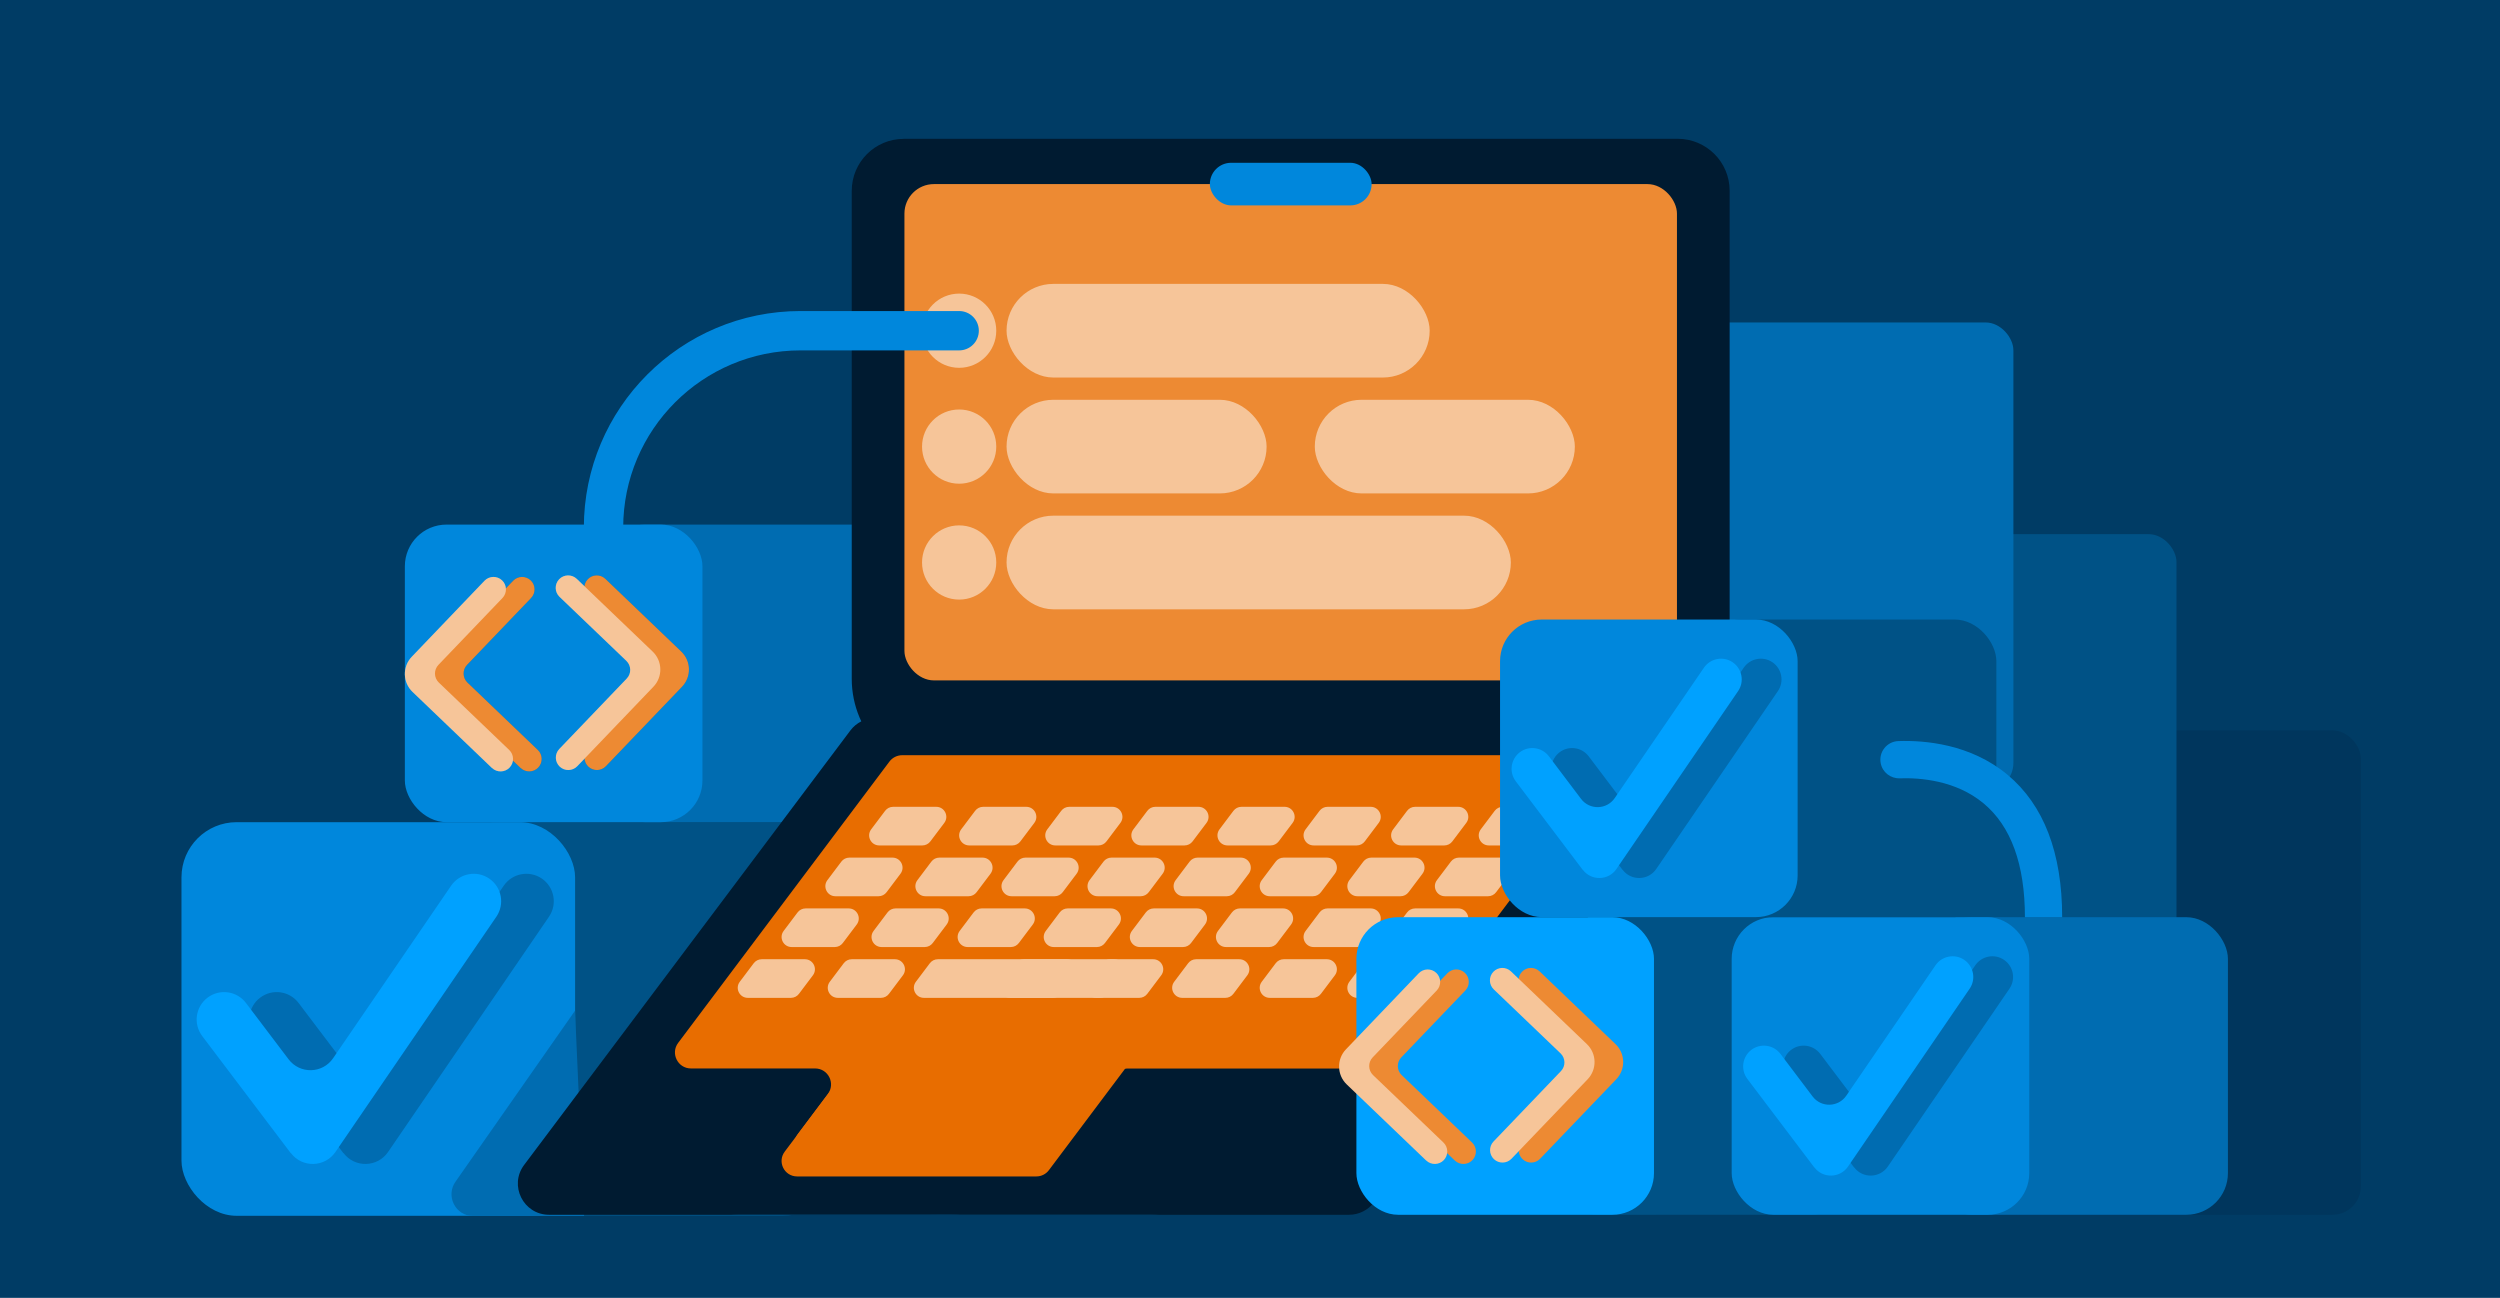 <?xml version="1.0" encoding="UTF-8"?><svg id="Layer_2" xmlns="http://www.w3.org/2000/svg" viewBox="0 0 344.94 179.07"><g id="Layer_3"><rect width="344.94" height="179.07" style="fill:#003c65;"/><rect x="225.16" y="100.77" width="100.58" height="66.84" rx="3.91" ry="3.91" style="fill:#00365d;"/><rect x="199.72" y="73.7" width="100.58" height="64.62" rx="3.84" ry="3.84" style="fill:#005286;"/><rect x="177.22" y="44.49" width="100.58" height="64.62" rx="3.84" ry="3.84" style="fill:#006cb1;"/><rect x="61.29" y="113.44" width="54.31" height="54.31" rx="7.61" ry="7.61" style="fill:#005286;"/><rect x="25.04" y="113.44" width="54.31" height="54.31" rx="7.61" ry="7.61" style="fill:#0087dc;"/><path d="m47.38,159.11l-12.22-16.16c-1.26-1.67-.93-4.04.74-5.3h0c1.67-1.26,4.04-.93,5.3.74l5.88,7.77c1.56,2.06,4.68,1.99,6.14-.15l16.28-23.8c1.18-1.72,3.53-2.17,5.26-.99h0c1.72,1.18,2.17,3.53.99,5.26l-22.21,32.47c-1.46,2.13-4.58,2.21-6.14.15Z" style="fill:#006cb1;"/><path d="m40.12,159.11l-12.22-16.16c-1.26-1.67-.93-4.04.74-5.3h0c1.67-1.26,4.04-.93,5.3.74l5.88,7.77c1.56,2.06,4.68,1.99,6.14-.15l16.28-23.8c1.18-1.72,3.53-2.17,5.26-.99h0c1.72,1.18,2.17,3.53.99,5.26l-22.21,32.47c-1.46,2.13-4.58,2.21-6.14.15Z" style="fill:#00a1ff;"/><path d="m79.34,139.45l-16.46,23.55c-1.45,1.98-.04,4.78,2.4,4.78h15.31l-1.25-28.32Z" style="fill:#006cb1;"/><rect x="123.5" y="126.55" width="41.06" height="41.06" rx="5.75" ry="5.75" style="fill:#006cb1;"/><rect x="96.09" y="126.55" width="41.06" height="41.06" rx="5.75" ry="5.75" style="fill:#0087dc;"/><path d="m112.99,161.08l-9.24-12.22c-.95-1.26-.7-3.05.56-4.01h0c1.26-.95,3.05-.7,4.01.56l4.44,5.88c1.18,1.56,3.54,1.5,4.64-.11l12.31-17.99c.89-1.3,2.67-1.64,3.97-.75h0c1.3.89,1.64,2.67.75,3.97l-16.79,24.55c-1.1,1.61-3.46,1.67-4.64.11Z" style="fill:#006cb1;"/><path d="m107.49,161.08l-9.24-12.22c-.95-1.26-.7-3.05.56-4.01h0c1.26-.95,3.05-.7,4.01.56l4.44,5.88c1.18,1.56,3.54,1.5,4.64-.11l12.31-17.99c.89-1.3,2.67-1.64,3.97-.75h0c1.3.89,1.64,2.67.75,3.97l-16.79,24.55c-1.1,1.61-3.46,1.67-4.64.11Z" style="fill:#00a1ff;"/><rect x="83.27" y="72.38" width="41.06" height="41.06" rx="5.75" ry="5.75" style="fill:#006cb1;"/><rect x="55.86" y="72.38" width="41.06" height="41.06" rx="5.75" ry="5.75" style="fill:#0087dc;"/><path d="m71.83,105.97l-10.96-10.5c-1.37-1.31-1.42-3.49-.1-4.86l10.03-10.48c.65-.68,1.74-.71,2.43-.05h0c.68.65.71,1.74.05,2.43l-8.84,9.23c-.65.68-.63,1.77.05,2.43l9.72,9.31c.68.65.71,1.74.05,2.43h0c-.65.68-1.74.71-2.43.05h-.01Z" style="fill:#006cb1;"/><path d="m81.17,105.77h0c-.68-.65-.71-1.74-.05-2.43l9.31-9.72c.65-.68.63-1.77-.05-2.43l-9.23-8.84c-.68-.65-.71-1.74-.05-2.43h0c.65-.68,1.74-.71,2.43-.05l10.47,10.03c1.37,1.31,1.42,3.49.1,4.86l-10.5,10.96c-.65.68-1.74.71-2.43.05h.01Z" style="fill:#006cb1;"/><path d="m67.88,105.97l-10.96-10.5c-1.37-1.31-1.42-3.49-.1-4.86l10.03-10.48c.65-.68,1.74-.71,2.43-.05h0c.68.65.71,1.74.05,2.43l-8.84,9.23c-.65.68-.63,1.77.05,2.43l9.72,9.31c.68.65.71,1.74.05,2.43h0c-.65.68-1.74.71-2.43.05h-.01Z" style="fill:#00a1ff;"/><path d="m77.22,105.77h0c-.68-.65-.71-1.74-.05-2.43l9.31-9.72c.65-.68.63-1.77-.05-2.43l-9.23-8.84c-.68-.65-.71-1.74-.05-2.43h0c.65-.68,1.74-.71,2.43-.05l10.47,10.03c1.37,1.31,1.42,3.49.1,4.86l-10.5,10.96c-.65.68-1.74.71-2.43.05h.01Z" style="fill:#00a1ff;"/><path d="m124.69,19.15h106.79c3.96,0,7.17,3.21,7.17,7.17v64.82c0,8.98-7.29,16.26-16.26,16.26h-91.12c-7.59,0-13.75-6.16-13.75-13.75V26.33c0-3.96,3.21-7.17,7.17-7.17Z" style="fill:#001b31;"/><rect x="124.79" y="25.4" width="106.59" height="68.48" rx="4.07" ry="4.07" style="fill:#ed8a33;"/><path d="m234.83,137.12h-110.38c-1.35,0-2.63.27-3.44.72l-45.01,25.11c-2.13,1.19-.11,2.88,3.44,2.88h110.38c1.35,0,2.63-.27,3.44-.72l45.01-25.11c2.13-1.19.11-2.88-3.44-2.88Z" style="fill:#005286;"/><path d="m231.15,99.07h-110.38c-1.35,0-2.63.64-3.44,1.72l-45.01,59.94c-2.13,2.83-.11,6.88,3.44,6.88h110.38c1.35,0,2.63-.64,3.44-1.72l45.01-59.94c2.13-2.83.11-6.88-3.44-6.88Z" style="fill:#001b31;"/><path d="m218.94,104.2h-94.46c-.69,0-1.35.33-1.76.88l-29.15,38.81c-1.09,1.45-.05,3.53,1.76,3.53h17.13c1.82,0,2.85,2.08,1.76,3.53l-4.14,5.52c-1.09,1.45-.05,3.53,1.76,3.53h32.1c.69,0,1.35-.33,1.76-.88l8.12-10.81c.42-.55,1.07-.88,1.76-.88h34.21c.69,0,1.35-.33,1.76-.88l29.15-38.81c1.09-1.45.05-3.53-1.76-3.53Z" style="fill:#e86d00;"/><path d="m141.6,111.32h-5.95c-.44,0-.85.21-1.11.56l-1.92,2.55c-.69.92-.03,2.22,1.11,2.22h5.95c.44,0,.85-.21,1.11-.56l1.92-2.55c.69-.92.03-2.22-1.11-2.22Z" style="fill:#f6c599;"/><path d="m153.48,111.32h-5.95c-.44,0-.85.21-1.11.56l-1.92,2.55c-.69.92-.03,2.22,1.11,2.22h5.95c.44,0,.85-.21,1.11-.56l1.92-2.55c.69-.92.03-2.22-1.11-2.22Z" style="fill:#f6c599;"/><path d="m165.36,111.32h-5.95c-.44,0-.85.21-1.11.56l-1.92,2.55c-.69.92-.03,2.22,1.11,2.22h5.95c.44,0,.85-.21,1.11-.56l1.92-2.55c.69-.92.03-2.22-1.11-2.22Z" style="fill:#f6c599;"/><path d="m177.24,111.32h-5.95c-.44,0-.85.21-1.11.56l-1.92,2.55c-.69.92-.03,2.22,1.11,2.22h5.95c.44,0,.85-.21,1.11-.56l1.92-2.55c.69-.92.03-2.22-1.11-2.22Z" style="fill:#f6c599;"/><path d="m189.12,111.32h-5.95c-.44,0-.85.21-1.11.56l-1.92,2.55c-.69.92-.03,2.22,1.11,2.22h5.95c.44,0,.85-.21,1.11-.56l1.92-2.55c.69-.92.03-2.22-1.11-2.22Z" style="fill:#f6c599;"/><path d="m135.56,118.33h-5.95c-.44,0-.85.21-1.11.56l-1.92,2.55c-.69.92-.03,2.22,1.11,2.22h5.95c.44,0,.85-.21,1.11-.56l1.92-2.55c.69-.92.03-2.22-1.11-2.22Z" style="fill:#f6c599;"/><path d="m147.44,118.33h-5.95c-.44,0-.85.21-1.11.56l-1.92,2.55c-.69.92-.03,2.22,1.11,2.22h5.95c.44,0,.85-.21,1.11-.56l1.92-2.55c.69-.92.03-2.22-1.11-2.22Z" style="fill:#f6c599;"/><path d="m159.31,118.33h-5.95c-.44,0-.85.21-1.11.56l-1.92,2.55c-.69.92-.03,2.22,1.11,2.22h5.95c.44,0,.85-.21,1.11-.56l1.92-2.55c.69-.92.03-2.22-1.11-2.22Z" style="fill:#f6c599;"/><path d="m171.19,118.33h-5.95c-.44,0-.85.21-1.11.56l-1.92,2.55c-.69.92-.03,2.22,1.11,2.22h5.95c.44,0,.85-.21,1.11-.56l1.92-2.55c.69-.92.03-2.22-1.11-2.22Z" style="fill:#f6c599;"/><path d="m183.07,118.33h-5.95c-.44,0-.85.21-1.11.56l-1.92,2.55c-.69.92-.03,2.22,1.11,2.22h5.95c.44,0,.85-.21,1.11-.56l1.92-2.55c.69-.92.03-2.22-1.11-2.22Z" style="fill:#f6c599;"/><path d="m129.51,125.34h-5.95c-.44,0-.85.21-1.11.56l-1.92,2.55c-.69.92-.03,2.22,1.11,2.22h5.95c.44,0,.85-.21,1.11-.56l1.92-2.55c.69-.92.03-2.22-1.11-2.22Z" style="fill:#f6c599;"/><path d="m141.39,125.34h-5.95c-.44,0-.85.21-1.11.56l-1.92,2.55c-.69.92-.03,2.22,1.11,2.22h5.95c.44,0,.85-.21,1.11-.56l1.92-2.55c.69-.92.03-2.22-1.11-2.22Z" style="fill:#f6c599;"/><path d="m153.27,125.34h-5.95c-.44,0-.85.21-1.11.56l-1.92,2.55c-.69.92-.03,2.22,1.11,2.22h5.95c.44,0,.85-.21,1.11-.56l1.92-2.55c.69-.92.03-2.22-1.11-2.22Z" style="fill:#f6c599;"/><path d="m165.15,125.34h-5.95c-.44,0-.85.21-1.11.56l-1.92,2.55c-.69.92-.03,2.22,1.11,2.22h5.95c.44,0,.85-.21,1.11-.56l1.92-2.55c.69-.92.03-2.22-1.11-2.22Z" style="fill:#f6c599;"/><path d="m177.03,125.34h-5.95c-.44,0-.85.21-1.11.56l-1.92,2.55c-.69.92-.03,2.22,1.11,2.22h5.95c.44,0,.85-.21,1.11-.56l1.92-2.55c.69-.92.03-2.22-1.11-2.22Z" style="fill:#f6c599;"/><path d="m123.47,132.35h-5.95c-.44,0-.85.21-1.11.56l-1.92,2.55c-.69.92-.03,2.22,1.11,2.22h5.95c.44,0,.85-.21,1.11-.56l1.92-2.55c.69-.92.03-2.22-1.11-2.22Z" style="fill:#f6c599;"/><path d="m153.72,132.35h-24.32c-.44,0-.85.21-1.11.56l-1.92,2.55c-.69.92-.03,2.22,1.11,2.22h24.32c.44,0,.85-.21,1.11-.56l1.92-2.55c.69-.92.03-2.22-1.11-2.22Z" style="fill:#f6c599;"/><path d="m147.23,132.35h-5.95c-.44,0-.85.21-1.11.56l-1.92,2.55c-.69.92-.03,2.22,1.11,2.22h5.95c.44,0,.85-.21,1.11-.56l1.92-2.55c.69-.92.03-2.22-1.11-2.22Z" style="fill:#f6c599;"/><path d="m159.11,132.35h-5.95c-.44,0-.85.21-1.11.56l-1.92,2.55c-.69.92-.03,2.22,1.11,2.22h5.95c.44,0,.85-.21,1.11-.56l1.92-2.55c.69-.92.03-2.22-1.11-2.22Z" style="fill:#f6c599;"/><path d="m170.99,132.35h-5.95c-.44,0-.85.21-1.11.56l-1.92,2.55c-.69.92-.03,2.22,1.11,2.22h5.95c.44,0,.85-.21,1.11-.56l1.92-2.55c.69-.92.03-2.22-1.11-2.22Z" style="fill:#f6c599;"/><path d="m201.2,111.32h-5.95c-.44,0-.85.21-1.11.56l-1.92,2.55c-.69.92-.03,2.22,1.11,2.22h5.95c.44,0,.85-.21,1.11-.56l1.92-2.55c.69-.92.03-2.22-1.11-2.22Z" style="fill:#f6c599;"/><path d="m195.16,118.33h-5.95c-.44,0-.85.21-1.11.56l-1.92,2.55c-.69.92-.03,2.22,1.11,2.22h5.95c.44,0,.85-.21,1.11-.56l1.92-2.55c.69-.92.03-2.22-1.11-2.22Z" style="fill:#f6c599;"/><path d="m189.12,125.34h-5.95c-.44,0-.85.21-1.11.56l-1.92,2.55c-.69.92-.03,2.22,1.11,2.22h5.95c.44,0,.85-.21,1.11-.56l1.92-2.55c.69-.92.03-2.22-1.11-2.22Z" style="fill:#f6c599;"/><path d="m183.07,132.35h-5.95c-.44,0-.85.21-1.11.56l-1.92,2.55c-.69.92-.03,2.22,1.11,2.22h5.95c.44,0,.85-.21,1.11-.56l1.92-2.55c.69-.92.03-2.22-1.11-2.22Z" style="fill:#f6c599;"/><path d="m213.29,111.32h-5.95c-.44,0-.85.21-1.11.56l-1.92,2.55c-.69.92-.03,2.22,1.11,2.22h5.95c.44,0,.85-.21,1.11-.56l1.92-2.55c.69-.92.03-2.22-1.11-2.22Z" style="fill:#f6c599;"/><path d="m207.24,118.33h-5.95c-.44,0-.85.21-1.11.56l-1.92,2.55c-.69.92-.03,2.22,1.11,2.22h5.95c.44,0,.85-.21,1.11-.56l1.92-2.55c.69-.92.03-2.22-1.11-2.22Z" style="fill:#f6c599;"/><path d="m201.2,125.34h-5.95c-.44,0-.85.21-1.11.56l-1.92,2.55c-.69.92-.03,2.22,1.11,2.22h5.95c.44,0,.85-.21,1.11-.56l1.92-2.55c.69-.92.03-2.22-1.11-2.22Z" style="fill:#f6c599;"/><path d="m195.16,132.35h-5.95c-.44,0-.85.21-1.11.56l-1.92,2.55c-.69.92-.03,2.22,1.11,2.22h5.95c.44,0,.85-.21,1.11-.56l1.92-2.55c.69-.92.03-2.22-1.11-2.22Z" style="fill:#f6c599;"/><path d="m129.18,111.32h-5.95c-.44,0-.85.21-1.11.56l-1.92,2.55c-.69.92-.03,2.22,1.11,2.22h5.95c.44,0,.85-.21,1.11-.56l1.92-2.55c.69-.92.03-2.22-1.11-2.22Z" style="fill:#f6c599;"/><path d="m123.14,118.33h-5.95c-.44,0-.85.21-1.11.56l-1.92,2.55c-.69.92-.03,2.22,1.11,2.22h5.95c.44,0,.85-.21,1.11-.56l1.92-2.55c.69-.92.03-2.22-1.11-2.22Z" style="fill:#f6c599;"/><path d="m117.1,125.34h-5.95c-.44,0-.85.21-1.11.56l-1.92,2.55c-.69.92-.03,2.22,1.11,2.22h5.95c.44,0,.85-.21,1.11-.56l1.92-2.55c.69-.92.03-2.22-1.11-2.22Z" style="fill:#f6c599;"/><path d="m111.05,132.35h-5.95c-.44,0-.85.21-1.11.56l-1.92,2.55c-.69.92-.03,2.22,1.11,2.22h5.95c.44,0,.85-.21,1.11-.56l1.92-2.55c.69-.92.03-2.22-1.11-2.22Z" style="fill:#f6c599;"/><path d="m156.09,140.62h-33.02c-.67,0-1.31.32-1.71.85l-13.09,17.43c-1.06,1.41-.05,3.42,1.71,3.42h33.02c.67,0,1.31-.32,1.71-.85l13.09-17.43c1.06-1.41.05-3.42-1.71-3.42Z" style="fill:#e86d00;"/><rect x="166.93" y="22.46" width="22.32" height="5.88" rx="2.94" ry="2.94" style="fill:#0087dc;"/><rect x="214.56" y="126.55" width="41.06" height="41.06" rx="5.75" ry="5.75" style="fill:#005286;"/><rect x="187.15" y="126.55" width="41.06" height="41.06" rx="5.75" ry="5.75" style="fill:#00a1ff;"/><path d="m71.83,105.97l-10.96-10.5c-1.37-1.31-1.42-3.49-.1-4.86l10.03-10.48c.65-.68,1.74-.71,2.43-.05h0c.68.65.71,1.74.05,2.43l-8.84,9.23c-.65.68-.63,1.77.05,2.43l9.72,9.31c.68.65.71,1.74.05,2.43h0c-.65.68-1.74.71-2.43.05h-.01Z" style="fill:#ed8a33;"/><path d="m81.17,105.77h0c-.68-.65-.71-1.74-.05-2.43l9.31-9.72c.65-.68.63-1.77-.05-2.43l-9.23-8.84c-.68-.65-.71-1.74-.05-2.43h0c.65-.68,1.74-.71,2.43-.05l10.47,10.03c1.37,1.31,1.42,3.49.1,4.86l-10.5,10.96c-.65.68-1.74.71-2.43.05h.01Z" style="fill:#ed8a33;"/><path d="m67.88,105.97l-10.96-10.5c-1.37-1.31-1.42-3.49-.1-4.86l10.03-10.48c.65-.68,1.74-.71,2.43-.05h0c.68.65.71,1.74.05,2.43l-8.84,9.23c-.65.68-.63,1.77.05,2.43l9.72,9.31c.68.65.71,1.74.05,2.43h0c-.65.68-1.74.71-2.43.05h-.01Z" style="fill:#f6c599;"/><path d="m77.22,105.77h0c-.68-.65-.71-1.74-.05-2.43l9.31-9.72c.65-.68.63-1.77-.05-2.43l-9.23-8.84c-.68-.65-.71-1.74-.05-2.43h0c.65-.68,1.74-.71,2.43-.05l10.47,10.03c1.37,1.31,1.42,3.49.1,4.86l-10.5,10.96c-.65.68-1.74.71-2.43.05h.01Z" style="fill:#f6c599;"/><path d="m200.73,160.13l-10.96-10.5c-1.37-1.31-1.42-3.49-.1-4.86l10.03-10.48c.65-.68,1.74-.71,2.43-.05h0c.68.65.71,1.74.05,2.43l-8.84,9.23c-.65.68-.63,1.77.05,2.43l9.72,9.31c.68.65.71,1.74.05,2.43h0c-.65.68-1.74.71-2.43.05h-.01Z" style="fill:#ed8a33;"/><path d="m210.07,159.93h0c-.68-.65-.71-1.74-.05-2.43l9.31-9.72c.65-.68.63-1.77-.05-2.43l-9.23-8.84c-.68-.65-.71-1.74-.05-2.43h0c.65-.68,1.74-.71,2.43-.05l10.47,10.03c1.37,1.31,1.42,3.49.1,4.86l-10.5,10.96c-.65.68-1.74.71-2.43.05h.01Z" style="fill:#ed8a33;"/><path d="m196.78,160.13l-10.96-10.5c-1.37-1.31-1.42-3.49-.1-4.86l10.03-10.48c.65-.68,1.74-.71,2.43-.05h0c.68.65.71,1.74.05,2.43l-8.84,9.23c-.65.68-.63,1.77.05,2.43l9.72,9.31c.68.65.71,1.74.05,2.43h0c-.65.68-1.74.71-2.43.05h-.01Z" style="fill:#f6c599;"/><path d="m206.12,159.93h0c-.68-.65-.71-1.74-.05-2.43l9.31-9.72c.65-.68.63-1.77-.05-2.43l-9.23-8.84c-.68-.65-.71-1.74-.05-2.43h0c.65-.68,1.74-.71,2.43-.05l10.47,10.03c1.37,1.31,1.42,3.49.1,4.86l-10.5,10.96c-.65.68-1.74.71-2.43.05h.01Z" style="fill:#f6c599;"/><rect x="266.34" y="126.55" width="41.06" height="41.06" rx="5.75" ry="5.75" style="fill:#006cb1;"/><rect x="238.93" y="126.55" width="41.06" height="41.06" rx="5.75" ry="5.75" style="fill:#0087dc;"/><path d="m255.82,161.08l-9.24-12.22c-.95-1.26-.7-3.05.56-4.01h0c1.26-.95,3.05-.7,4.01.56l4.44,5.88c1.18,1.56,3.54,1.5,4.64-.11l12.31-17.99c.89-1.3,2.67-1.64,3.97-.75h0c1.3.89,1.64,2.67.75,3.97l-16.79,24.55c-1.1,1.61-3.46,1.67-4.64.11Z" style="fill:#006cb1;"/><path d="m250.33,161.08l-9.24-12.22c-.95-1.26-.7-3.05.56-4.01h0c1.26-.95,3.05-.7,4.01.56l4.44,5.88c1.18,1.56,3.54,1.5,4.64-.11l12.31-17.99c.89-1.3,2.67-1.64,3.97-.75h0c1.3.89,1.64,2.67.75,3.97l-16.79,24.55c-1.1,1.61-3.46,1.67-4.64.11Z" style="fill:#00a1ff;"/><rect x="234.39" y="85.48" width="41.06" height="41.06" rx="5.75" ry="5.75" style="fill:#005286;"/><rect x="206.97" y="85.48" width="41.06" height="41.06" rx="5.75" ry="5.75" style="fill:#0087dc;"/><path d="m223.87,120.02l-9.24-12.22c-.95-1.26-.7-3.05.56-4.01h0c1.26-.95,3.05-.7,4.01.56l4.44,5.88c1.18,1.56,3.54,1.5,4.64-.11l12.31-17.99c.89-1.3,2.67-1.64,3.97-.75h0c1.3.89,1.64,2.67.75,3.97l-16.79,24.55c-1.1,1.61-3.46,1.67-4.64.11Z" style="fill:#006cb1;"/><path d="m218.38,120.02l-9.24-12.22c-.95-1.26-.7-3.05.56-4.01h0c1.26-.95,3.05-.7,4.01.56l4.44,5.88c1.18,1.56,3.54,1.5,4.64-.11l12.31-17.99c.89-1.3,2.67-1.64,3.97-.75h0c1.3.89,1.64,2.67.75,3.97l-16.79,24.55c-1.1,1.61-3.46,1.67-4.64.11Z" style="fill:#00a1ff;"/><path d="m284.54,126.55h-5.15c0-7.28-1.92-12.56-5.7-15.7-3.83-3.19-8.76-3.55-11.57-3.46-1.28.04-2.4-.84-2.63-2.1h0c-.29-1.55.87-2.99,2.45-3.04,3.64-.12,9.94.4,15.04,4.64,5.01,4.17,7.55,10.78,7.55,19.66Z" style="fill:#0087dc;"/><rect x="138.88" y="39.17" width="58.38" height="12.92" rx="6.46" ry="6.46" style="fill:#f6c599;"/><rect x="138.88" y="71.15" width="69.58" height="12.92" rx="6.46" ry="6.46" style="fill:#f6c599;"/><rect x="138.88" y="55.16" width="35.88" height="12.92" rx="6.46" ry="6.46" style="fill:#f6c599;"/><rect x="181.41" y="55.16" width="35.88" height="12.92" rx="6.46" ry="6.46" style="fill:#f6c599;"/><circle cx="132.34" cy="45.63" r="5.12" style="fill:#f6c599;"/><circle cx="132.34" cy="61.62" r="5.12" style="fill:#f6c599;"/><circle cx="132.34" cy="77.61" r="5.12" style="fill:#f6c599;"/><path d="m132.34,45.63h-21.88c-15.02,0-27.19,12.17-27.19,27.19h0" style="fill:none; stroke:#0087dc; stroke-linecap:round; stroke-miterlimit:10; stroke-width:5.43px;"/></g></svg>